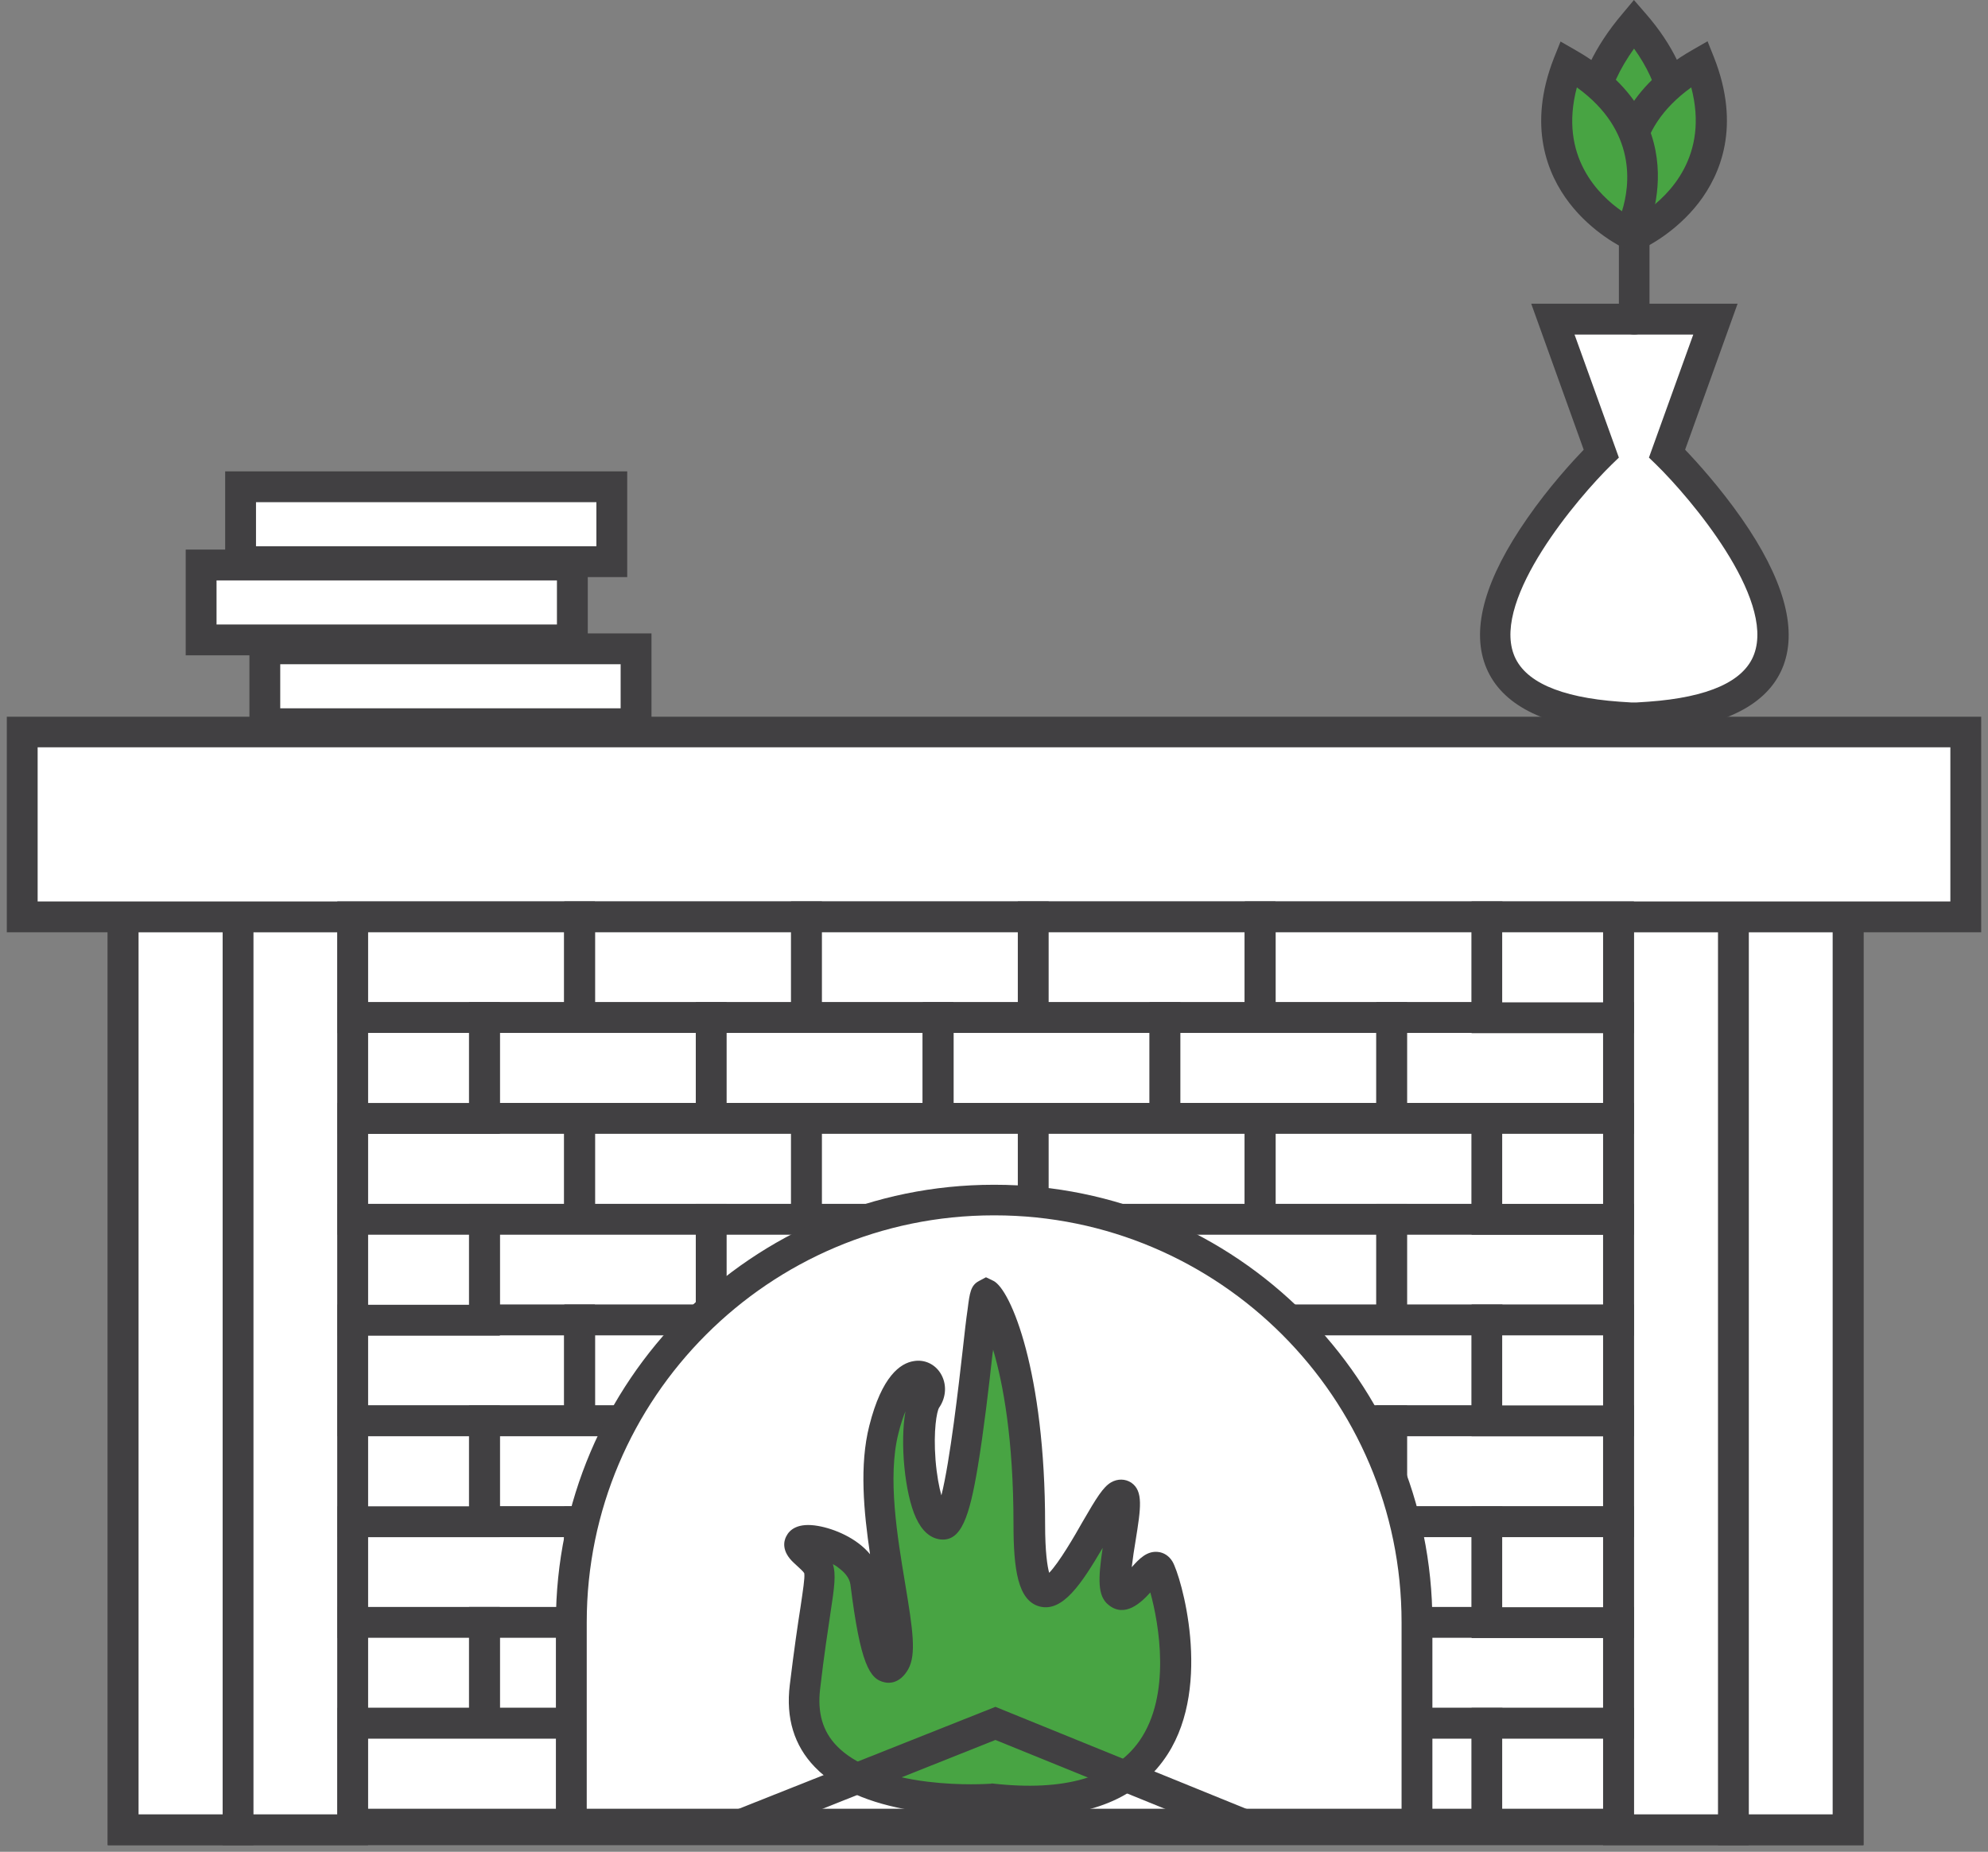 <?xml version="1.0" encoding="UTF-8"?>
<svg xmlns="http://www.w3.org/2000/svg" width="146" height="136" viewBox="0 0 146 136" fill="none">
  <rect x="0" y="0" width="146" height="136" fill="#808080" stroke="none"/>
  <g id="Group 1687">
    <path id="Vector" d="M135.715 67.326H9.034V134.372H135.715V67.326Z" fill="white"></path>
    <path id="Vector_2" d="M136.857 135.513H7.912V66.204H136.857V135.513ZM10.176 133.249H134.611V68.449H10.176V133.249Z" fill="#414042"></path>
    <path id="Vector_3" d="M25.893 67.326H9.034V134.372H25.893V67.326Z" fill="white"></path>
    <path id="Vector_4" d="M27.035 135.513H7.912V66.204H27.035V135.513ZM10.176 133.249H24.771V68.449H10.176V133.249Z" fill="#414042"></path>
    <path id="Vector_5" d="M135.732 67.326H118.872V134.372H135.732V67.326Z" fill="white"></path>
    <path id="Vector_6" d="M136.856 135.513H117.732V66.204H136.856V135.513ZM119.996 133.249H134.592V68.449H119.996V133.249Z" fill="#414042"></path>
    <path id="Vector_7" d="M18.615 66.204H16.351V135.513H18.615V66.204Z" fill="#414042"></path>
    <path id="Vector_8" d="M128.435 66.204H126.171V135.513H128.435V66.204Z" fill="#414042"></path>
    <path id="Vector_9" d="M144.38 53.76H1.644V67.326H144.38V53.76Z" fill="white"></path>
    <path id="Vector_10" d="M145.5 68.468H0.5V52.637H145.5V68.468ZM2.764 66.204H143.236V54.883H2.764V66.204Z" fill="#414042"></path>
    <path id="Vector_11" d="M42.565 67.326H25.911V74.736H42.565V67.326Z" fill="white"></path>
    <path id="Vector_12" d="M43.689 75.878H24.771V66.204H43.689V75.878ZM27.035 73.614H41.425V68.468H27.035V73.614Z" fill="#414042"></path>
    <path id="Vector_13" d="M59.219 67.326H42.565V74.736H59.219V67.326Z" fill="white"></path>
    <path id="Vector_14" d="M60.362 75.878H41.444V66.204H60.362V75.878ZM43.708 73.614H58.098V68.468H43.708V73.614Z" fill="#414042"></path>
    <path id="Vector_15" d="M75.874 67.326H59.22V74.736H75.874V67.326Z" fill="white"></path>
    <path id="Vector_16" d="M77.016 75.878H58.098V66.204H77.016V75.878ZM60.362 73.614H74.752V68.468H60.362V73.614Z" fill="#414042"></path>
    <path id="Vector_17" d="M92.547 67.326H75.893V74.736H92.547V67.326Z" fill="white"></path>
    <path id="Vector_18" d="M93.667 75.878H74.749V66.204H93.667V75.878ZM77.013 73.614H91.403V68.468H77.013V73.614Z" fill="#414042"></path>
    <path id="Vector_19" d="M109.201 67.326H92.547V74.736H109.201V67.326Z" fill="white"></path>
    <path id="Vector_20" d="M110.34 75.878H91.422V66.204H110.34V75.878ZM93.686 73.614H108.076V68.468H93.686V73.614Z" fill="#414042"></path>
    <path id="Vector_21" d="M52.221 74.736H35.567V82.146H52.221V74.736Z" fill="white"></path>
    <path id="Vector_22" d="M53.363 83.269H34.445V73.595H53.363V83.269ZM36.709 81.005H51.099V75.859H36.709V81.005Z" fill="#414042"></path>
    <path id="Vector_23" d="M68.894 74.736H52.24V82.146H68.894V74.736Z" fill="white"></path>
    <path id="Vector_24" d="M70.017 83.269H51.1V73.595H70.017V83.269ZM53.364 81.005H67.753V75.859H53.364V81.005Z" fill="#414042"></path>
    <path id="Vector_25" d="M85.548 74.736H68.894V82.146H85.548V74.736Z" fill="white"></path>
    <path id="Vector_26" d="M86.69 83.269H67.772V73.595H86.69V83.269ZM70.036 81.005H84.426V75.859H70.036V81.005Z" fill="#414042"></path>
    <path id="Vector_27" d="M102.203 74.736H85.549V82.146H102.203V74.736Z" fill="white"></path>
    <path id="Vector_28" d="M103.341 83.269H84.423V73.595H103.341V83.269ZM86.687 81.005H101.077V75.859H86.687V81.005Z" fill="#414042"></path>
    <path id="Vector_29" d="M118.853 74.736H102.2V82.146H118.853V74.736Z" fill="white"></path>
    <path id="Vector_30" d="M119.996 83.269H101.078V73.595H119.996V83.269ZM103.342 81.005H117.731V75.859H103.342V81.005Z" fill="#414042"></path>
    <path id="Vector_31" d="M42.565 82.146H25.911V89.556H42.565V82.146Z" fill="white"></path>
    <path id="Vector_32" d="M43.689 90.679H24.771V81.005H43.689V90.679ZM27.035 88.415H41.425V83.269H27.035V88.415Z" fill="#414042"></path>
    <path id="Vector_33" d="M59.219 82.146H42.565V89.556H59.219V82.146Z" fill="white"></path>
    <path id="Vector_34" d="M60.362 90.679H41.444V81.005H60.362V90.679ZM43.708 88.415H58.098V83.269H43.708V88.415Z" fill="#414042"></path>
    <path id="Vector_35" d="M75.874 82.146H59.22V89.556H75.874V82.146Z" fill="white"></path>
    <path id="Vector_36" d="M77.016 90.679H58.098V81.005H77.016V90.679ZM60.362 88.415H74.752V83.269H60.362V88.415Z" fill="#414042"></path>
    <path id="Vector_37" d="M92.547 82.146H75.893V89.556H92.547V82.146Z" fill="white"></path>
    <path id="Vector_38" d="M93.667 90.679H74.749V81.005H93.667V90.679ZM77.013 88.415H91.403V83.269H77.013V88.415Z" fill="#414042"></path>
    <path id="Vector_39" d="M109.201 82.146H92.547V89.556H109.201V82.146Z" fill="white"></path>
    <path id="Vector_40" d="M110.34 90.679H91.422V81.005H110.34V90.679ZM93.686 88.415H108.076V83.269H93.686V88.415Z" fill="#414042"></path>
    <path id="Vector_41" d="M52.221 89.538H35.567V96.948H52.221V89.538Z" fill="white"></path>
    <path id="Vector_42" d="M53.363 98.089H34.445V88.415H53.363V98.089ZM36.709 95.825H51.099V90.679H36.709V95.825Z" fill="#414042"></path>
    <path id="Vector_43" d="M68.894 89.538H52.24V96.948H68.894V89.538Z" fill="white"></path>
    <path id="Vector_44" d="M70.017 98.089H51.1V88.415H70.017V98.089ZM53.364 95.825H67.753V90.679H53.364V95.825Z" fill="#414042"></path>
    <path id="Vector_45" d="M85.548 89.538H68.894V96.948H85.548V89.538Z" fill="white"></path>
    <path id="Vector_46" d="M86.69 98.089H67.772V88.415H86.69V98.089ZM70.036 95.825H84.426V90.679H70.036V95.825Z" fill="#414042"></path>
    <path id="Vector_47" d="M102.203 89.538H85.549V96.948H102.203V89.538Z" fill="white"></path>
    <path id="Vector_48" d="M103.341 98.089H84.423V88.415H103.341V98.089ZM86.687 95.825H101.077V90.679H86.687V95.825Z" fill="#414042"></path>
    <path id="Vector_49" d="M118.853 89.538H102.2V96.948H118.853V89.538Z" fill="white"></path>
    <path id="Vector_50" d="M119.996 98.089H101.078V88.415H119.996V98.089ZM103.342 95.825H117.731V90.679H103.342V95.825Z" fill="#414042"></path>
    <path id="Vector_51" d="M42.565 96.947H25.911V104.357H42.565V96.947Z" fill="white"></path>
    <path id="Vector_52" d="M43.689 105.48H24.771V95.806H43.689V105.48ZM27.035 103.216H41.425V98.07H27.035V103.216Z" fill="#414042"></path>
    <path id="Vector_53" d="M59.219 96.947H42.565V104.357H59.219V96.947Z" fill="white"></path>
    <path id="Vector_54" d="M60.362 105.48H41.444V95.806H60.362V105.48ZM43.708 103.216H58.098V98.07H43.708V103.216Z" fill="#414042"></path>
    <path id="Vector_55" d="M75.874 96.947H59.22V104.357H75.874V96.947Z" fill="white"></path>
    <path id="Vector_56" d="M77.016 105.48H58.098V95.806H77.016V105.48ZM60.362 103.216H74.752V98.07H60.362V103.216Z" fill="#414042"></path>
    <path id="Vector_57" d="M92.547 96.947H75.893V104.357H92.547V96.947Z" fill="white"></path>
    <path id="Vector_58" d="M93.667 105.48H74.749V95.806H93.667V105.48ZM77.013 103.216H91.403V98.07H77.013V103.216Z" fill="#414042"></path>
    <path id="Vector_59" d="M109.201 96.947H92.547V104.357H109.201V96.947Z" fill="white"></path>
    <path id="Vector_60" d="M110.34 105.48H91.422V95.806H110.34V105.48ZM93.686 103.216H108.076V98.07H93.686V103.216Z" fill="#414042"></path>
    <path id="Vector_61" d="M52.221 104.357H35.567V111.767H52.221V104.357Z" fill="white"></path>
    <path id="Vector_62" d="M53.363 112.89H34.445V103.216H53.363V112.89ZM36.709 110.626H51.099V105.48H36.709V110.626Z" fill="#414042"></path>
    <path id="Vector_63" d="M68.894 104.357H52.24V111.767H68.894V104.357Z" fill="white"></path>
    <path id="Vector_64" d="M70.017 112.89H51.1V103.216H70.017V112.89ZM53.364 110.626H67.753V105.48H53.364V110.626Z" fill="#414042"></path>
    <path id="Vector_65" d="M85.548 104.357H68.894V111.767H85.548V104.357Z" fill="white"></path>
    <path id="Vector_66" d="M86.69 112.89H67.772V103.216H86.69V112.89ZM70.036 110.626H84.426V105.48H70.036V110.626Z" fill="#414042"></path>
    <path id="Vector_67" d="M102.203 104.357H85.549V111.767H102.203V104.357Z" fill="white"></path>
    <path id="Vector_68" d="M103.341 112.89H84.423V103.216H103.341V112.89ZM86.687 110.626H101.077V105.48H86.687V110.626Z" fill="#414042"></path>
    <path id="Vector_69" d="M118.853 104.357H102.2V111.767H118.853V104.357Z" fill="white"></path>
    <path id="Vector_70" d="M119.996 112.89H101.078V103.216H119.996V112.89ZM103.342 110.626H117.731V105.48H103.342V110.626Z" fill="#414042"></path>
    <path id="Vector_71" d="M42.565 111.749H25.911V119.159H42.565V111.749Z" fill="white"></path>
    <path id="Vector_72" d="M43.689 120.3H24.771V110.626H43.689V120.3ZM27.035 118.036H41.425V112.89H27.035V118.036Z" fill="#414042"></path>
    <path id="Vector_73" d="M59.219 111.749H42.565V119.159H59.219V111.749Z" fill="white"></path>
    <path id="Vector_74" d="M60.362 120.3H41.444V110.626H60.362V120.3ZM43.708 118.036H58.098V112.89H43.708V118.036Z" fill="#414042"></path>
    <path id="Vector_75" d="M75.874 111.749H59.22V119.159H75.874V111.749Z" fill="white"></path>
    <path id="Vector_76" d="M77.016 120.3H58.098V110.626H77.016V120.3ZM60.362 118.036H74.752V112.89H60.362V118.036Z" fill="#414042"></path>
    <path id="Vector_77" d="M92.547 111.749H75.893V119.159H92.547V111.749Z" fill="white"></path>
    <path id="Vector_78" d="M93.667 120.3H74.749V110.626H93.667V120.3ZM77.013 118.036H91.403V112.89H77.013V118.036Z" fill="#414042"></path>
    <path id="Vector_79" d="M109.201 111.749H92.547V119.159H109.201V111.749Z" fill="white"></path>
    <path id="Vector_80" d="M110.34 120.3H91.422V110.626H110.34V120.3ZM93.686 118.036H108.076V112.89H93.686V118.036Z" fill="#414042"></path>
    <path id="Vector_81" d="M52.221 119.159H35.567V126.569H52.221V119.159Z" fill="white"></path>
    <path id="Vector_82" d="M53.363 127.691H34.445V118.017H53.363V127.691ZM36.709 125.427H51.099V120.281H36.709V125.427Z" fill="#414042"></path>
    <path id="Vector_83" d="M68.894 119.159H52.24V126.569H68.894V119.159Z" fill="white"></path>
    <path id="Vector_84" d="M70.017 127.691H51.1V118.017H70.017V127.691ZM53.364 125.427H67.753V120.281H53.364V125.427Z" fill="#414042"></path>
    <path id="Vector_85" d="M85.548 119.159H68.894V126.569H85.548V119.159Z" fill="white"></path>
    <path id="Vector_86" d="M86.69 127.691H67.772V118.017H86.69V127.691ZM70.036 125.427H84.426V120.281H70.036V125.427Z" fill="#414042"></path>
    <path id="Vector_87" d="M102.203 119.159H85.549V126.569H102.203V119.159Z" fill="white"></path>
    <path id="Vector_88" d="M103.341 127.691H84.423V118.017H103.341V127.691ZM86.687 125.427H101.077V120.281H86.687V125.427Z" fill="#414042"></path>
    <path id="Vector_89" d="M118.853 119.159H102.2V126.569H118.853V119.159Z" fill="white"></path>
    <path id="Vector_90" d="M119.996 127.691H101.078V118.017H119.996V127.691ZM103.342 125.427H117.731V120.281H103.342V125.427Z" fill="#414042"></path>
    <path id="Vector_91" d="M35.585 119.159H25.911V126.569H35.585V119.159Z" fill="white"></path>
    <path id="Vector_92" d="M36.709 127.691H24.789V118.017H36.709V127.691ZM27.035 125.427H34.444V120.281H27.035V125.427Z" fill="#414042"></path>
    <path id="Vector_93" d="M118.872 111.749H109.198V119.159H118.872V111.749Z" fill="white"></path>
    <path id="Vector_94" d="M119.996 120.3H108.076V110.626H119.996V120.3ZM110.322 118.036H117.732V112.89H110.322V118.036Z" fill="#414042"></path>
    <path id="Vector_95" d="M42.565 126.569H25.911V133.979H42.565V126.569Z" fill="white"></path>
    <path id="Vector_96" d="M43.689 135.101H24.771V125.427H43.689V135.101ZM27.035 132.837H41.425V127.691H27.035V132.837Z" fill="#414042"></path>
    <path id="Vector_97" d="M59.219 126.569H42.565V133.979H59.219V126.569Z" fill="white"></path>
    <path id="Vector_98" d="M60.362 135.101H41.444V125.427H60.362V135.101ZM43.708 132.837H58.098V127.691H43.708V132.837Z" fill="#414042"></path>
    <path id="Vector_99" d="M75.874 126.569H59.22V133.979H75.874V126.569Z" fill="white"></path>
    <path id="Vector_100" d="M77.016 135.101H58.098V125.427H77.016V135.101ZM60.362 132.837H74.752V127.691H60.362V132.837Z" fill="#414042"></path>
    <path id="Vector_101" d="M92.547 126.569H75.893V133.979H92.547V126.569Z" fill="white"></path>
    <path id="Vector_102" d="M93.667 135.101H74.749V125.427H93.667V135.101ZM77.013 132.837H91.403V127.691H77.013V132.837Z" fill="#414042"></path>
    <path id="Vector_103" d="M109.201 126.569H92.547V133.979H109.201V126.569Z" fill="white"></path>
    <path id="Vector_104" d="M110.34 135.101H91.422V125.427H110.34V135.101ZM93.686 132.837H108.076V127.691H93.686V132.837Z" fill="#414042"></path>
    <path id="Vector_105" d="M118.872 126.569H109.198V133.979H118.872V126.569Z" fill="white"></path>
    <path id="Vector_106" d="M119.996 135.101H108.076V125.427H119.996V135.101ZM110.322 132.837H117.732V127.691H110.322V132.837Z" fill="#414042"></path>
    <path id="Vector_107" d="M118.872 96.947H109.198V104.357H118.872V96.947Z" fill="white"></path>
    <path id="Vector_108" d="M119.996 105.48H108.076V95.806H119.996V105.48ZM110.322 103.216H117.732V98.07H110.322V103.216Z" fill="#414042"></path>
    <path id="Vector_109" d="M118.872 82.146H109.198V89.556H118.872V82.146Z" fill="white"></path>
    <path id="Vector_110" d="M119.996 90.679H108.076V81.005H119.996V90.679ZM110.322 88.415H117.732V83.269H110.322V88.415Z" fill="#414042"></path>
    <path id="Vector_111" d="M118.872 67.326H109.198V74.736H118.872V67.326Z" fill="white"></path>
    <path id="Vector_112" d="M119.996 75.878H108.076V66.204H119.996V75.878ZM110.322 73.614H117.732V68.468H110.322V73.614Z" fill="#414042"></path>
    <path id="Vector_113" d="M35.585 74.736H25.911V82.146H35.585V74.736Z" fill="white"></path>
    <path id="Vector_114" d="M36.709 83.269H24.789V73.595H36.709V83.269ZM27.035 81.005H34.444V75.859H27.035V81.005Z" fill="#414042"></path>
    <path id="Vector_115" d="M35.585 89.538H25.911V96.948H35.585V89.538Z" fill="white"></path>
    <path id="Vector_116" d="M36.709 98.089H24.789V88.415H36.709V98.089ZM27.035 95.825H34.444V90.679H27.035V95.825Z" fill="#414042"></path>
    <path id="Vector_117" d="M35.585 104.357H25.911V111.767H35.585V104.357Z" fill="white"></path>
    <path id="Vector_118" d="M36.709 112.89H24.789V103.216H36.709V112.89ZM27.035 110.626H34.444V105.48H27.035V110.626Z" fill="#414042"></path>
    <path id="Vector_119" d="M73.029 88.134H72.954C55.814 88.134 41.93 102.018 41.93 119.158V133.978H104.035V119.158C104.035 102.018 90.151 88.134 73.01 88.134H73.029Z" fill="white"></path>
    <path id="Vector_120" d="M105.196 135.101H40.826V119.159C40.826 101.438 55.253 87.011 72.974 87.011H73.048C90.769 87.011 105.196 101.438 105.196 119.159V135.101ZM43.09 132.837H102.932V119.14C102.932 102.655 89.515 89.257 73.048 89.257H72.974C56.488 89.257 43.09 102.673 43.09 119.14V132.837Z" fill="#414042"></path>
    <path id="Vector_121" d="M46.721 47.66H19.457V53.161H46.721V47.66Z" fill="white"></path>
    <path id="Vector_122" d="M47.845 54.284H18.317V46.518H47.845V54.284ZM20.581 52.019H45.58V48.782H20.581V52.019Z" fill="#414042"></path>
    <path id="Vector_123" d="M44.941 35.759H17.677V41.26H44.941V35.759Z" fill="white"></path>
    <path id="Vector_124" d="M46.064 42.383H16.537V34.617H46.064V42.383ZM18.801 40.118H43.8V36.881H18.801V40.118Z" fill="#414042"></path>
    <path id="Vector_125" d="M42.024 41.503H14.761V47.005H42.024V41.503Z" fill="white"></path>
    <path id="Vector_126" d="M43.166 48.128H13.639V40.362H43.166V48.128ZM15.903 45.864H40.902V42.627H15.903V45.864Z" fill="#414042"></path>
    <path id="Vector_127" d="M122.428 33.308L125.984 23.428H114.045L117.601 33.308C117.601 33.308 99.282 51.271 118.873 52.656V52.731C119.266 52.731 119.64 52.731 120.015 52.712C120.389 52.712 120.763 52.731 121.156 52.731V52.656C140.748 51.253 122.428 33.308 122.428 33.308Z" fill="white"></path>
    <path id="Vector_128" d="M122.277 53.872H121.155C120.781 53.872 120.388 53.872 120.013 53.872C119.639 53.872 119.246 53.872 118.872 53.872H117.749V53.704C112.978 53.18 110.077 51.552 109.067 48.82C108.056 46.069 109.104 42.458 112.154 38.079C113.745 35.777 115.466 33.906 116.308 33.027L112.454 22.305H127.61L123.756 33.027C124.598 33.906 126.301 35.777 127.91 38.079C130.96 42.458 131.989 46.088 130.997 48.82C130.006 51.533 127.086 53.18 122.315 53.704V53.872H122.277ZM120.013 51.589H120.051C120.051 51.589 120.163 51.589 120.2 51.589L121.061 51.533C125.477 51.215 128.097 50.036 128.827 48.034C130.342 43.898 124.149 36.582 121.623 34.112L121.099 33.607L124.355 24.569H115.635L118.891 33.607L118.367 34.112C115.84 36.582 109.647 43.898 111.162 48.034C111.892 50.036 114.512 51.215 118.928 51.533L119.789 51.589C119.789 51.589 119.901 51.589 119.938 51.589H119.976H120.013Z" fill="#414042"></path>
    <path id="Vector_129" d="M120.017 24.569C119.399 24.569 118.894 24.064 118.894 23.446V12.556C118.894 11.938 119.399 11.433 120.017 11.433C120.634 11.433 121.14 11.938 121.14 12.556V23.446C121.14 24.064 120.634 24.569 120.017 24.569Z" fill="#414042"></path>
    <path id="Vector_130" d="M120.015 17.365C120.015 17.365 112.511 10.572 120.015 1.722C127.312 10.086 120.015 17.365 120.015 17.365Z" fill="#48A443"></path>
    <path id="Vector_131" d="M120.052 18.937L119.247 18.226C119.247 18.226 117.133 16.298 116.122 13.248C115.168 10.423 114.925 5.988 119.154 1.01L119.996 0L120.857 0.992C124.973 5.707 124.73 10.142 123.813 13.042C122.821 16.13 120.875 18.095 120.8 18.188L120.033 18.955L120.052 18.937ZM120.015 3.555C117.863 6.549 117.264 9.562 118.256 12.518C118.723 13.884 119.416 14.97 119.958 15.662C121.381 13.735 123.925 9.001 119.996 3.555H120.015Z" fill="#414042"></path>
    <path id="Vector_132" d="M120.333 17.159C120.333 17.159 116.291 9.581 124.824 4.678C128.248 13.454 120.333 17.159 120.333 17.159Z" fill="#48A443"></path>
    <path id="Vector_133" d="M119.846 18.637L119.341 17.683C119.341 17.683 114.887 9.075 124.262 3.686L125.404 3.031L125.89 4.248C127.855 9.262 126.358 12.799 124.767 14.876C123.065 17.084 120.913 18.113 120.819 18.169L119.846 18.618V18.637ZM124.206 6.418C119.752 9.618 120.276 13.604 120.875 15.512C122.559 14.333 125.534 11.452 124.206 6.418Z" fill="#414042"></path>
    <path id="Vector_134" d="M119.661 17.159C119.661 17.159 123.703 9.581 115.17 4.678C111.746 13.454 119.661 17.159 119.661 17.159Z" fill="#48A443"></path>
    <path id="Vector_135" d="M120.165 18.637L119.192 18.188C119.192 18.188 116.947 17.122 115.244 14.895C113.654 12.818 112.157 9.281 114.121 4.267L114.608 3.05L115.749 3.705C125.143 9.094 120.727 17.608 120.671 17.702L120.165 18.656V18.637ZM115.806 6.418C114.458 11.489 117.433 14.352 119.118 15.513C119.716 13.604 120.222 9.6 115.806 6.418Z" fill="#414042"></path>
    <path id="Vector_136" d="M72.766 132.126C72.766 132.126 57.984 133.249 59.106 123.893C60.229 114.537 60.847 115.659 59.05 113.975C57.235 112.291 63.223 113.227 63.597 116.221C63.971 119.215 64.701 123.874 65.73 122.021C66.76 120.169 63.41 110.981 64.907 105.012C66.404 99.024 69.024 101.27 67.995 102.767C66.966 104.264 67.527 111.73 69.211 111.936C70.895 112.123 72.018 94.908 72.392 95.095C72.766 95.282 75.573 99.96 75.573 111.936C75.573 123.911 80.812 110.626 82.122 109.877C83.432 109.129 81.187 116.239 82.122 116.988C83.058 117.736 84.555 114.368 85.116 115.304C85.678 116.239 91.291 134.184 72.766 132.145V132.126Z" fill="#48A443"></path>
    <path id="Vector_137" d="M75.574 133.417C74.675 133.417 73.74 133.361 72.748 133.249C71.663 133.324 63.579 133.679 59.837 129.768C58.321 128.197 57.704 126.176 58.003 123.743C58.321 121.123 58.583 119.346 58.789 118.036C58.976 116.763 59.107 115.921 59.07 115.585C59.07 115.51 59.014 115.435 58.564 115.023C58.49 114.948 58.396 114.874 58.302 114.78C57.386 113.938 57.554 113.189 57.741 112.834C57.984 112.347 58.583 111.805 60.08 112.067C61.259 112.273 62.906 112.946 63.897 114.144C63.43 111.019 63.111 107.576 63.841 104.713C64.758 101.064 66.124 100.11 67.116 99.96C67.883 99.829 68.632 100.166 69.062 100.839C69.548 101.607 69.511 102.598 68.968 103.384C68.8 103.646 68.538 105.05 68.706 107.22C68.8 108.362 68.968 109.222 69.137 109.821C69.773 107.295 70.409 101.738 70.709 99.081C70.84 97.902 70.952 96.891 71.064 96.143C71.214 94.945 71.289 94.403 71.887 94.084L72.411 93.804L72.954 94.066C74.245 94.702 76.753 100.783 76.753 111.917C76.753 114.013 76.921 115.042 77.052 115.51C77.782 114.761 78.923 112.796 79.503 111.767C80.532 109.99 81.019 109.204 81.599 108.867C82.085 108.586 82.647 108.605 83.077 108.886C83.975 109.503 83.788 110.738 83.395 113.171C83.302 113.713 83.189 114.462 83.115 115.098C83.676 114.462 84.237 113.9 85.023 113.975C85.472 114.013 85.865 114.275 86.109 114.686C86.726 115.734 89.065 123.687 85.753 128.833C83.807 131.864 80.401 133.399 75.592 133.399L75.574 133.417ZM72.786 130.985H72.898C78.193 131.583 81.805 130.517 83.676 127.86C86.034 124.492 85.117 119.252 84.481 116.951C83.807 117.699 82.609 118.84 81.412 117.867C80.588 117.213 80.645 115.94 80.981 113.676C79.428 116.314 78.044 118.429 76.341 117.98C74.75 117.549 74.432 115.248 74.432 111.936C74.432 105.686 73.665 101.588 72.935 99.118C72.935 99.193 72.917 99.286 72.898 99.361C72.617 101.925 72.243 105.106 71.812 107.707C71.195 111.393 70.596 113.227 69.062 113.058C68.313 112.965 67.715 112.441 67.266 111.468C66.442 109.672 66.087 105.948 66.498 103.646C66.33 104.058 66.143 104.601 65.974 105.293C65.17 108.511 65.9 112.853 66.48 116.333C67.041 119.701 67.303 121.498 66.704 122.583C66.105 123.649 65.301 123.631 64.983 123.556C63.86 123.331 63.186 122.209 62.456 116.37C62.382 115.828 61.951 115.416 61.596 115.154C61.465 115.042 61.315 114.948 61.165 114.873C61.409 115.622 61.278 116.576 60.997 118.41C60.81 119.701 60.529 121.441 60.23 124.042C60.024 125.783 60.417 127.149 61.446 128.215C62.737 129.562 65.058 130.479 68.145 130.854C70.596 131.153 72.655 131.003 72.673 131.003H72.786V130.985Z" fill="#414042"></path>
    <path id="Vector_138" d="M54.916 135.027L54.074 132.912L73.104 125.353L91.742 132.931L90.881 135.008L73.104 127.785L54.916 135.027Z" fill="#414042"></path>
  </g>
</svg>
